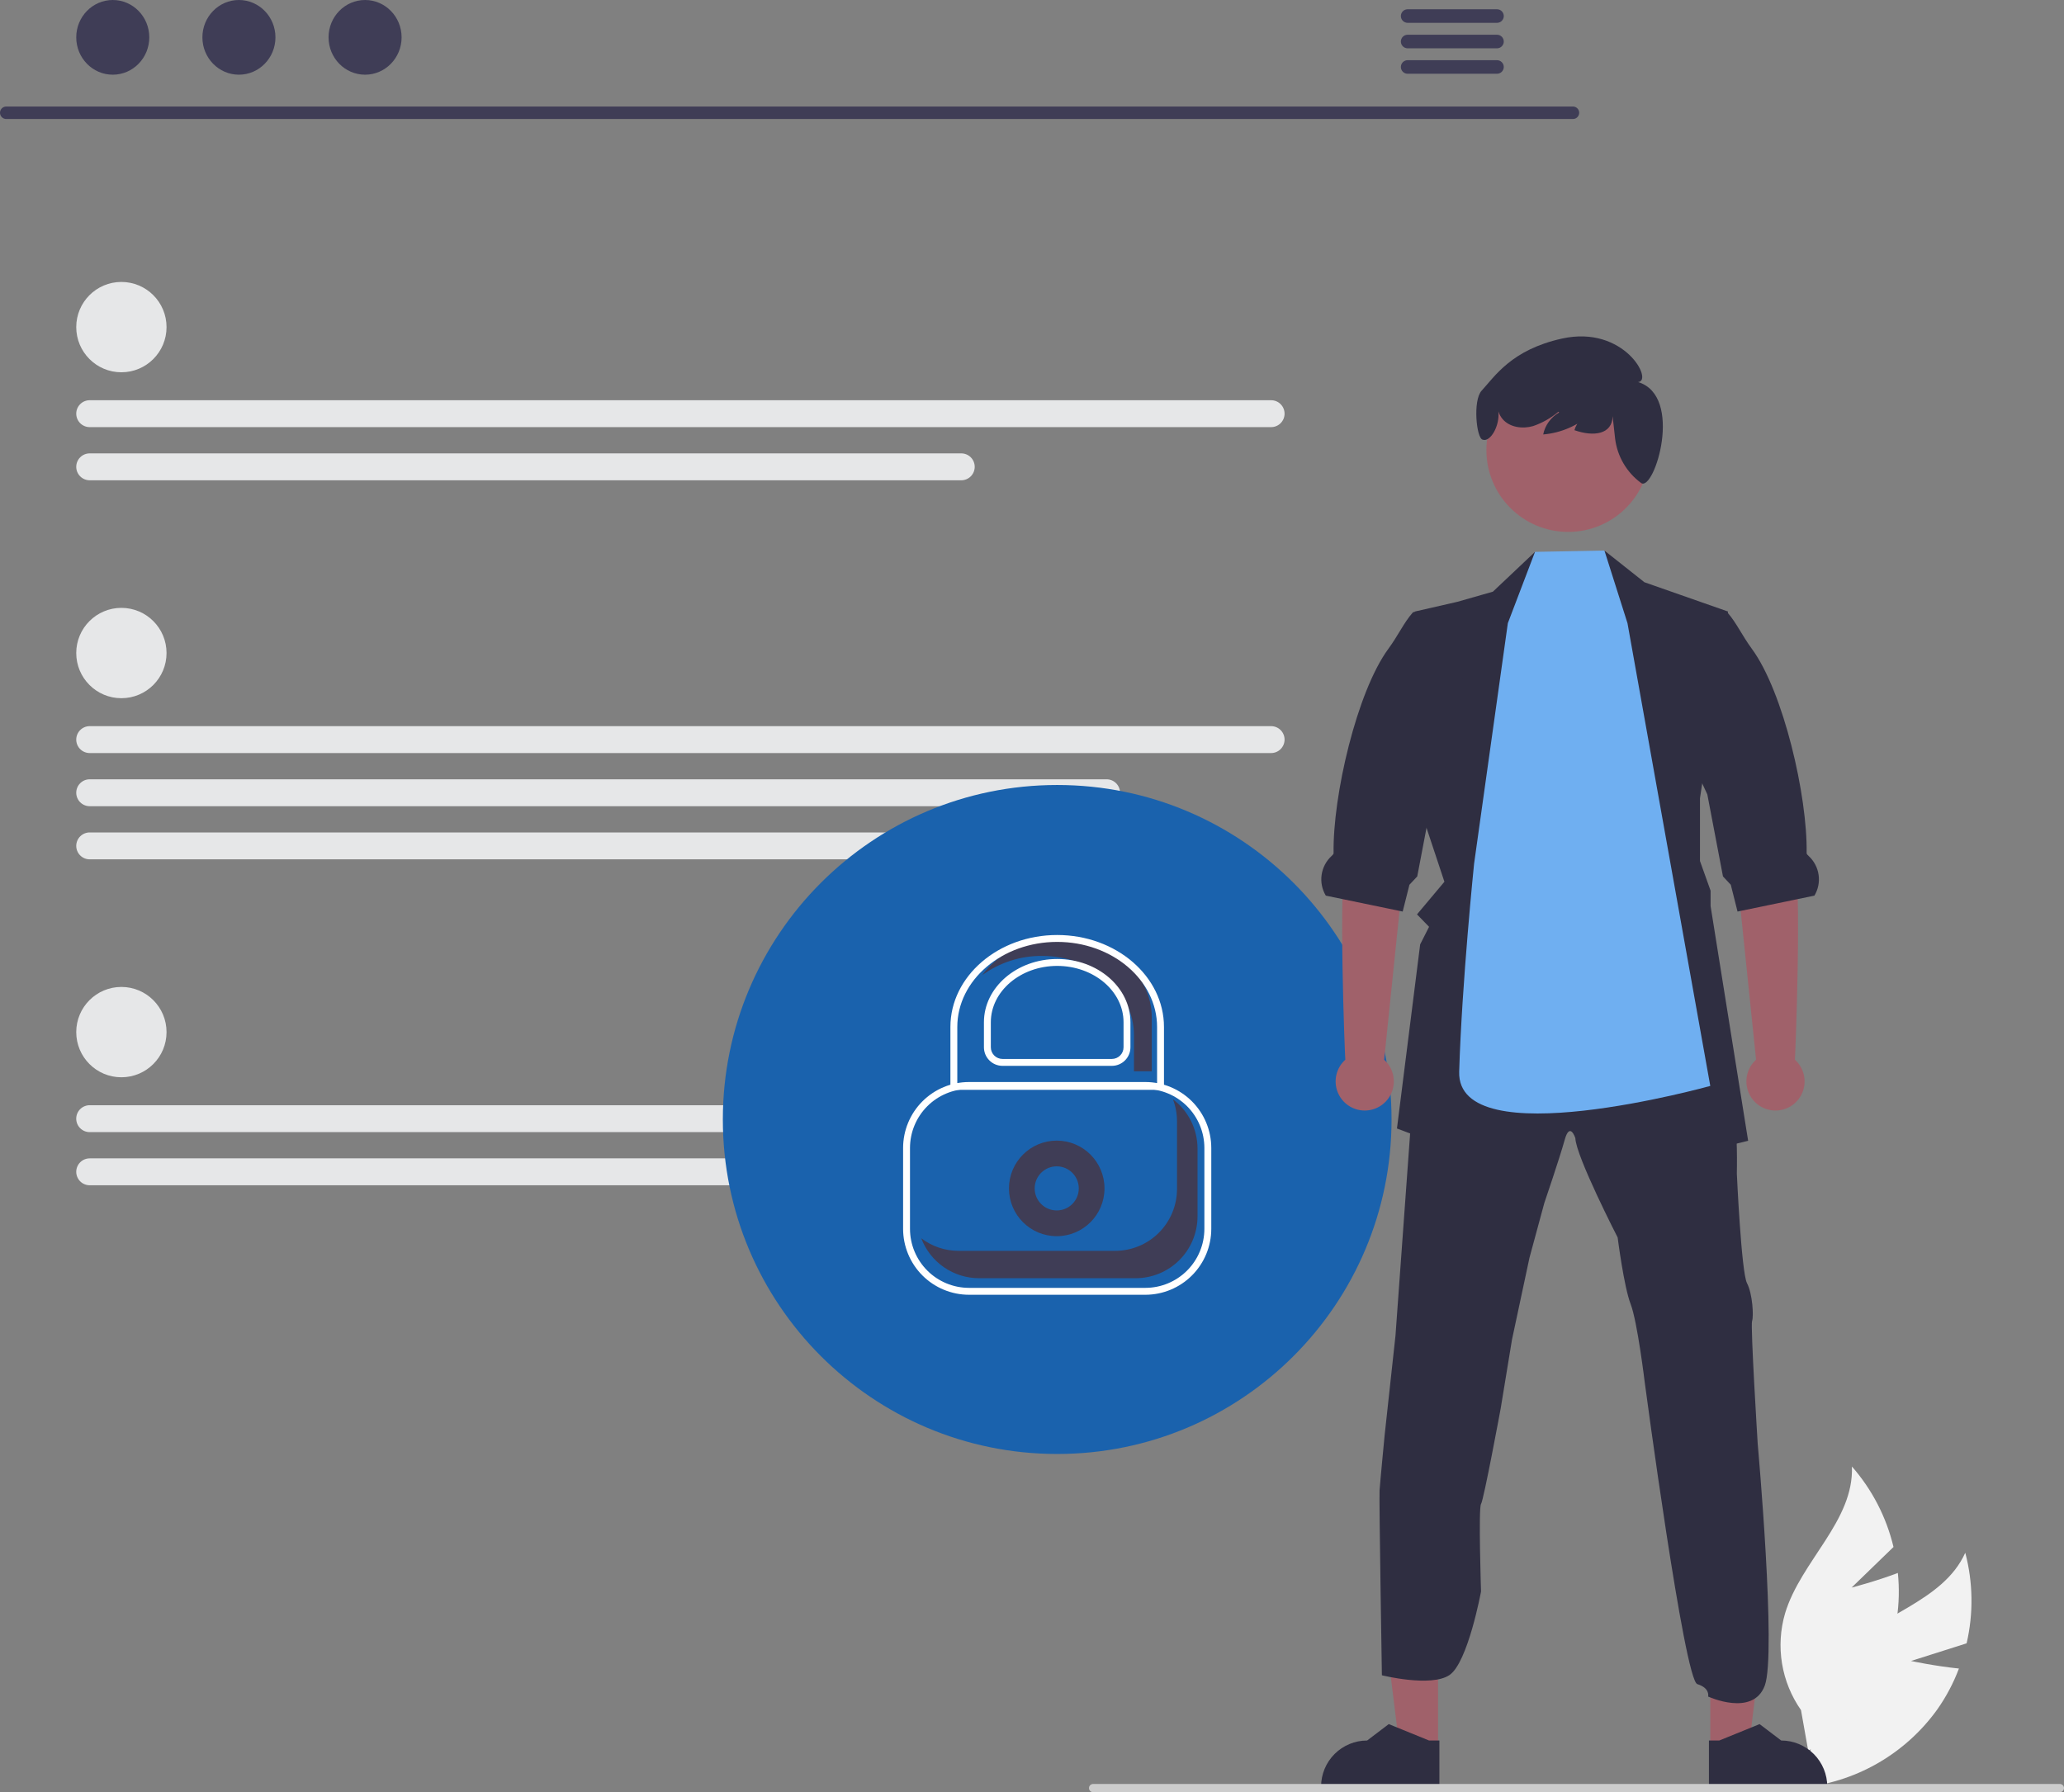 <svg width="403" height="350" viewBox="0 0 403 350" fill="none" xmlns="http://www.w3.org/2000/svg">
<rect x="0" y="0" width="403" height="350" fill="#808080" stroke="none"/>
<g clip-path="url(#clip0_2429_13252)">
<path d="M373.129 324.377L383.985 320.931C385.337 315.102 385.248 309.029 383.723 303.242C379.362 312.945 366.566 315.323 359.276 323.068C357.021 325.501 355.341 328.41 354.363 331.581C353.384 334.751 353.131 338.102 353.622 341.384L351.338 349.136C356.672 348.68 361.844 347.072 366.498 344.424C371.151 341.775 375.175 338.148 378.293 333.793C380.018 331.333 381.427 328.665 382.485 325.853C377.856 325.389 373.129 324.377 373.129 324.377Z" fill="#F2F2F2"/>
<path d="M361.529 310.043L369.71 302.114C368.322 296.293 365.535 290.898 361.591 286.398C362.013 297.03 351.62 304.867 348.546 315.053C347.612 318.237 347.406 321.59 347.943 324.865C348.48 328.14 349.747 331.251 351.649 333.97L353.06 341.928C357.632 339.139 361.544 335.392 364.529 330.945C367.513 326.497 369.499 321.455 370.348 316.166C370.796 313.194 370.867 310.178 370.561 307.188C366.211 308.839 361.529 310.043 361.529 310.043Z" fill="#F2F2F2"/>
<path d="M307.148 23.239H1.19C0.872 23.232 0.569 23.101 0.346 22.873C0.124 22.645 -0.001 22.34 -0.001 22.021C-0.001 21.703 0.124 21.397 0.346 21.169C0.569 20.942 0.872 20.811 1.19 20.804H307.148C307.467 20.811 307.77 20.942 307.992 21.169C308.215 21.397 308.34 21.703 308.34 22.021C308.34 22.34 308.215 22.645 307.992 22.873C307.77 23.101 307.467 23.232 307.148 23.239Z" fill="#3F3D56"/>
<path d="M22.017 14.588C25.955 14.588 29.148 11.322 29.148 7.294C29.148 3.266 25.955 0 22.017 0C18.079 0 14.887 3.266 14.887 7.294C14.887 11.322 18.079 14.588 22.017 14.588Z" fill="#3F3D56"/>
<path d="M46.65 14.588C50.588 14.588 53.781 11.322 53.781 7.294C53.781 3.266 50.588 0 46.65 0C42.712 0 39.52 3.266 39.52 7.294C39.52 11.322 42.712 14.588 46.65 14.588Z" fill="#3F3D56"/>
<path d="M71.283 14.588C75.221 14.588 78.413 11.322 78.413 7.294C78.413 3.266 75.221 0 71.283 0C67.345 0 64.152 3.266 64.152 7.294C64.152 11.322 67.345 14.588 71.283 14.588Z" fill="#3F3D56"/>
<path d="M292.318 1.808H274.82C274.473 1.815 274.143 1.957 273.9 2.205C273.657 2.453 273.521 2.786 273.521 3.133C273.521 3.48 273.657 3.814 273.9 4.062C274.143 4.309 274.473 4.452 274.82 4.459H292.318C292.665 4.452 292.995 4.309 293.238 4.062C293.481 3.814 293.617 3.48 293.617 3.133C293.617 2.786 293.481 2.453 293.238 2.205C292.995 1.957 292.665 1.815 292.318 1.808Z" fill="#3F3D56"/>
<path d="M292.317 6.784H274.819C274.473 6.791 274.142 6.934 273.899 7.182C273.657 7.429 273.521 7.763 273.521 8.11C273.521 8.457 273.657 8.79 273.899 9.038C274.142 9.286 274.473 9.429 274.819 9.436H292.317C292.664 9.429 292.994 9.286 293.237 9.038C293.48 8.79 293.616 8.457 293.616 8.11C293.616 7.763 293.48 7.429 293.237 7.182C292.994 6.934 292.664 6.791 292.317 6.784Z" fill="#3F3D56"/>
<path d="M292.317 11.754H274.819C274.473 11.761 274.142 11.903 273.899 12.151C273.657 12.399 273.521 12.732 273.521 13.08C273.521 13.427 273.657 13.76 273.899 14.008C274.142 14.256 274.473 14.399 274.819 14.405H292.317C292.664 14.399 292.994 14.256 293.237 14.008C293.48 13.76 293.616 13.427 293.616 13.08C293.616 12.732 293.48 12.399 293.237 12.151C292.994 11.903 292.664 11.761 292.317 11.754Z" fill="#3F3D56"/>
<path d="M23.702 72.703C28.571 72.703 32.518 68.754 32.518 63.882C32.518 59.011 28.571 55.062 23.702 55.062C18.834 55.062 14.887 59.011 14.887 63.882C14.887 68.754 18.834 72.703 23.702 72.703Z" fill="#E6E7E8"/>
<path d="M248.189 83.415H17.512C16.816 83.415 16.148 83.138 15.656 82.645C15.163 82.153 14.887 81.484 14.887 80.788C14.887 80.091 15.163 79.423 15.656 78.93C16.148 78.438 16.816 78.161 17.512 78.161H248.189C248.885 78.161 249.553 78.438 250.045 78.93C250.537 79.423 250.814 80.091 250.814 80.788C250.814 81.484 250.537 82.153 250.045 82.645C249.553 83.138 248.885 83.415 248.189 83.415Z" fill="#E6E7E8"/>
<path d="M187.69 93.795H17.512C16.816 93.795 16.148 93.518 15.656 93.025C15.163 92.533 14.887 91.865 14.887 91.168C14.887 90.471 15.163 89.803 15.656 89.31C16.148 88.818 16.816 88.541 17.512 88.541H187.69C188.386 88.541 189.054 88.818 189.546 89.31C190.038 89.803 190.315 90.471 190.315 91.168C190.315 91.865 190.038 92.533 189.546 93.025C189.054 93.518 188.386 93.795 187.69 93.795Z" fill="#E6E7E8"/>
<path d="M23.702 210.384C28.571 210.384 32.518 206.435 32.518 201.563C32.518 196.691 28.571 192.742 23.702 192.742C18.834 192.742 14.887 196.691 14.887 201.563C14.887 206.435 18.834 210.384 23.702 210.384Z" fill="#E6E7E8"/>
<path d="M248.189 221.095H17.512C17.167 221.096 16.825 221.028 16.506 220.896C16.187 220.765 15.897 220.571 15.653 220.327C15.409 220.083 15.215 219.794 15.083 219.475C14.951 219.156 14.883 218.814 14.883 218.469C14.883 218.123 14.951 217.781 15.083 217.462C15.215 217.143 15.409 216.854 15.653 216.61C15.897 216.366 16.187 216.172 16.506 216.041C16.825 215.909 17.167 215.841 17.512 215.842H248.189C248.921 215.883 249.61 216.195 250.123 216.719C250.636 217.242 250.934 217.939 250.96 218.671C250.938 219.013 250.85 219.347 250.698 219.654C250.547 219.961 250.337 220.235 250.079 220.461C249.822 220.686 249.522 220.858 249.198 220.967C248.873 221.076 248.531 221.119 248.189 221.095Z" fill="#E6E7E8"/>
<path d="M187.69 231.475H17.512C16.816 231.475 16.148 231.199 15.656 230.706C15.163 230.213 14.887 229.545 14.887 228.849C14.887 228.152 15.163 227.484 15.656 226.991C16.148 226.498 16.816 226.222 17.512 226.222H187.69C188.386 226.222 189.054 226.498 189.546 226.991C190.038 227.484 190.315 228.152 190.315 228.849C190.315 229.545 190.038 230.213 189.546 230.706C189.054 231.199 188.386 231.475 187.69 231.475Z" fill="#E6E7E8"/>
<path d="M23.702 136.354C28.571 136.354 32.518 132.404 32.518 127.533C32.518 122.661 28.571 118.712 23.702 118.712C18.834 118.712 14.887 122.661 14.887 127.533C14.887 132.404 18.834 136.354 23.702 136.354Z" fill="#E6E7E8"/>
<path d="M248.189 147.066H17.512C16.816 147.066 16.148 146.789 15.656 146.297C15.163 145.804 14.887 145.136 14.887 144.439C14.887 143.743 15.163 143.074 15.656 142.582C16.148 142.089 16.816 141.812 17.512 141.812H248.189C248.885 141.812 249.553 142.089 250.045 142.582C250.537 143.074 250.814 143.743 250.814 144.439C250.814 145.136 250.537 145.804 250.045 146.297C249.553 146.789 248.885 147.066 248.189 147.066Z" fill="#E6E7E8"/>
<path d="M216.066 157.445H17.512C16.816 157.445 16.148 157.168 15.656 156.676C15.163 156.183 14.887 155.515 14.887 154.818C14.887 154.122 15.163 153.453 15.656 152.961C16.148 152.468 16.816 152.191 17.512 152.191H216.066C216.762 152.191 217.43 152.468 217.922 152.961C218.414 153.453 218.691 154.122 218.691 154.818C218.691 155.515 218.414 156.183 217.922 156.676C217.43 157.168 216.762 157.445 216.066 157.445Z" fill="#E6E7E8"/>
<path d="M202.589 167.824H17.512C16.816 167.824 16.148 167.547 15.656 167.055C15.163 166.562 14.887 165.894 14.887 165.197C14.887 164.5 15.163 163.832 15.656 163.34C16.148 162.847 16.816 162.57 17.512 162.57H202.589C203.285 162.57 203.953 162.847 204.445 163.34C204.938 163.832 205.214 164.5 205.214 165.197C205.214 165.894 204.938 166.562 204.445 167.055C203.953 167.547 203.285 167.824 202.589 167.824Z" fill="#E6E7E8"/>
<path d="M206.419 283.951C242.474 283.951 271.702 254.704 271.702 218.627C271.702 182.55 242.474 153.304 206.419 153.304C170.364 153.304 141.136 182.55 141.136 218.627C141.136 254.704 170.364 283.951 206.419 283.951Z" fill="#1A62AD"/>
<path d="M206.329 241.418C211.48 241.418 215.655 237.24 215.655 232.086C215.655 226.932 211.48 222.754 206.329 222.754C201.178 222.754 197.003 226.932 197.003 232.086C197.003 237.24 201.178 241.418 206.329 241.418Z" fill="#3F3D56"/>
<path d="M206.329 236.393C208.706 236.393 210.633 234.465 210.633 232.086C210.633 229.708 208.706 227.779 206.329 227.779C203.952 227.779 202.024 229.708 202.024 232.086C202.024 234.465 203.952 236.393 206.329 236.393Z" fill="#1A62AD"/>
<path d="M223.641 252.859H189.197C185.786 252.856 182.516 251.498 180.104 249.085C177.693 246.672 176.336 243.4 176.332 239.987V224.185C176.336 220.772 177.693 217.5 180.104 215.087C182.516 212.674 185.786 211.316 189.197 211.312H223.641C227.052 211.316 230.322 212.674 232.733 215.087C235.145 217.5 236.502 220.772 236.505 224.185V239.987C236.501 243.4 235.145 246.672 232.733 249.085C230.322 251.498 227.052 252.855 223.641 252.859ZM189.197 212.66C186.143 212.664 183.215 213.879 181.056 216.04C178.897 218.2 177.682 221.13 177.679 224.185V239.987C177.683 243.043 178.897 245.972 181.056 248.132C183.216 250.293 186.143 251.508 189.197 251.511H223.641C226.695 251.508 229.622 250.293 231.781 248.132C233.94 245.972 235.155 243.043 235.158 239.987V224.185C235.155 221.13 233.94 218.2 231.781 216.04C229.622 213.879 226.695 212.664 223.641 212.66L189.197 212.66Z" fill="white"/>
<path d="M187.156 244.281H217.729C219.316 244.281 220.888 243.968 222.354 243.361C223.82 242.753 225.152 241.862 226.274 240.74C227.396 239.617 228.286 238.284 228.894 236.817C229.501 235.35 229.813 233.778 229.813 232.19V218.965C229.811 217.499 229.541 216.045 229.016 214.676C230.508 215.8 231.718 217.255 232.552 218.927C233.385 220.598 233.819 222.441 233.819 224.309V237.534C233.819 239.121 233.506 240.694 232.899 242.161C232.292 243.628 231.402 244.961 230.28 246.084C229.157 247.206 227.825 248.097 226.359 248.705C224.893 249.312 223.322 249.625 221.735 249.625H191.162C188.712 249.624 186.32 248.877 184.304 247.483C182.288 246.09 180.743 244.116 179.875 241.823C181.968 243.418 184.526 244.282 187.156 244.281Z" fill="#3F3D56"/>
<path d="M280.781 341.358L273.269 341.357L269.694 312.361L280.783 312.362L280.781 341.358Z" fill="#A0616A"/>
<path d="M281.046 349.199L257.943 349.198V348.906C257.944 346.52 258.891 344.231 260.577 342.544C262.264 340.857 264.551 339.909 266.935 339.909L271.156 336.705L279.029 339.909L281.046 339.909L281.046 349.199Z" fill="#2F2E41"/>
<path d="M333.938 341.358L341.451 341.357L345.025 312.361L333.937 312.362L333.938 341.358Z" fill="#A0616A"/>
<path d="M333.673 349.199L356.776 349.198V348.906C356.775 346.52 355.828 344.231 354.142 342.544C352.455 340.857 350.168 339.909 347.784 339.909L343.563 336.705L335.69 339.909L333.673 339.909L333.673 349.199Z" fill="#2F2E41"/>
<path d="M269.364 291.054C269.475 289.399 270.357 280.249 270.357 280.249L272.47 260.845L276.195 209.407L276.438 206.04L295.946 202.292L309.28 195.896L325.128 200.966L337.468 205.596C337.468 205.596 337.489 207.578 337.584 209.973C337.711 213.108 337.933 216.95 338.461 217.949C339.343 219.715 339.122 229.193 339.122 229.193C339.122 229.193 339.998 248.476 341.103 250.59C342.207 252.704 342.428 257.108 342.096 257.99C341.763 258.873 343.2 282.031 343.2 282.031C343.2 282.031 346.888 323.011 344.574 329.19C342.26 335.37 333.517 331.322 333.517 331.322C333.517 331.322 333.939 329.673 331.404 328.896C328.868 328.119 321.145 270.01 321.145 270.01C321.145 270.01 319.708 258.096 318.387 254.681C317.066 251.267 315.851 241.673 315.851 241.673C315.851 241.673 307.695 225.794 307.589 222.263C307.589 222.263 306.522 218.959 305.513 222.596C304.504 226.232 301.53 234.944 301.53 234.944L298.63 245.642L295.217 261.627L293.009 275.085C293.009 275.085 289.702 292.946 289.174 293.718C288.646 294.49 289.174 310.807 289.174 310.807C289.174 310.807 286.617 324.704 283.004 327.13C279.391 329.557 269.817 327.169 269.817 327.169C269.817 327.169 269.253 292.708 269.364 291.054Z" fill="#2F2E41"/>
<path d="M277.686 159.127L282.024 172.2L276.672 178.574L279.029 181.001L277.29 184.431L272.758 220.386L297.607 229.816L305.975 219.318L312.573 229.816L341.327 222.786L333.994 176.936V173.938L331.924 168.15V155.897L337.391 119.425L321.073 113.705L313.27 107.526L310.746 116.216L299.995 114.303L299.715 107.774L291.49 115.55L284.564 117.527L276.271 119.425L275.214 122.068L277.327 121.539L276.984 155.924L277.686 159.127Z" fill="#2F2E41"/>
<path d="M270.259 206.958L274.432 166.536L275.534 149.9L263.853 147.786C263.853 147.786 264.315 159.682 262.785 166.393C261.275 173.016 262.585 206.07 262.678 206.954C261.82 207.722 261.215 208.732 260.944 209.851C260.672 210.97 260.746 212.145 261.157 213.221C261.567 214.297 262.294 215.222 263.242 215.876C264.189 216.529 265.313 216.879 266.464 216.88C267.615 216.88 268.739 216.531 269.687 215.879C270.635 215.226 271.363 214.301 271.774 213.226C272.186 212.15 272.261 210.975 271.99 209.856C271.72 208.737 271.116 207.726 270.259 206.958Z" fill="#A0616A"/>
<path d="M258.865 174.911L262.114 175.583L273.26 177.893L273.878 178.02L275.194 172.786L276.72 171.158L279.626 155.924L279.779 155.131L284.169 145.744L287.206 117.527L275.912 119.557C275.854 119.615 275.801 119.679 275.748 119.742C274.126 121.582 272.969 124.14 271.078 126.714C264.924 135.092 260.201 155.449 260.386 166.602C260.392 166.782 260.207 166.977 259.985 167.178C258.938 168.141 258.254 169.437 258.05 170.845C257.846 172.254 258.134 173.69 258.865 174.911Z" fill="#2F2E41"/>
<path d="M342.876 206.958L338.702 166.536L337.601 149.9L349.282 147.786C349.282 147.786 348.819 159.682 350.349 166.393C351.859 173.016 350.55 206.07 350.456 206.954C351.314 207.722 351.919 208.732 352.191 209.851C352.462 210.97 352.388 212.145 351.978 213.221C351.567 214.297 350.84 215.222 349.893 215.876C348.945 216.529 347.822 216.879 346.671 216.88C345.52 216.88 344.396 216.531 343.448 215.879C342.499 215.226 341.771 214.301 341.36 213.226C340.949 212.15 340.873 210.975 341.144 209.856C341.415 208.737 342.018 207.726 342.876 206.958Z" fill="#A0616A"/>
<path d="M354.27 174.911L351.021 175.583L339.874 177.893L339.256 178.02L337.941 172.787L336.414 171.158L333.509 155.924L333.356 155.131L328.966 145.744L329.97 117.527L337.223 119.557C337.281 119.615 337.334 119.679 337.387 119.742C339.008 121.582 340.165 124.14 342.057 126.714C348.211 135.092 352.933 155.449 352.748 166.602C352.743 166.782 352.928 166.977 353.15 167.178C354.197 168.141 354.88 169.437 355.084 170.845C355.288 172.254 355.001 173.69 354.27 174.911Z" fill="#2F2E41"/>
<path d="M294.409 121.702L299.715 107.775L313.271 107.526L317.769 121.702L333.936 212.074C333.936 212.074 284.406 225.876 284.908 209.286C285.436 191.842 287.82 168.671 287.82 168.671L294.409 121.702Z" fill="#6FAFF1"/>
<path d="M306.19 103.879C315.009 103.879 322.158 96.725 322.158 87.901C322.158 79.076 315.009 71.923 306.19 71.923C297.371 71.923 290.222 79.076 290.222 87.901C290.222 96.725 297.371 103.879 306.19 103.879Z" fill="#A0616A"/>
<path d="M289.281 76.31C291.88 73.478 295.132 68.296 304.981 66.12C317.151 63.43 322.902 74.431 319.833 74.611C328.807 77.331 323.042 95.914 320.469 94.355C320.447 94.34 320.426 94.323 320.406 94.306C319.022 93.286 317.861 91.995 316.992 90.511C316.124 89.027 315.568 87.382 315.356 85.675L314.868 81.278C314.798 84.856 311.143 85.329 307.41 84.011C307.631 83.227 308.052 82.513 308.632 81.942C309.213 81.37 309.932 80.96 310.719 80.751C308.117 83.112 304.81 84.551 301.31 84.847C301.493 83.952 301.866 83.105 302.403 82.366C302.94 81.626 303.63 81.01 304.425 80.559L304.277 80.414C302.819 81.644 301.145 82.593 299.341 83.211C297.282 83.801 294.816 83.482 293.406 81.87C293.026 81.425 292.74 80.908 292.563 80.351C292.868 83.184 290.968 86.419 289.493 85.863C288.265 85.625 287.55 78.195 289.281 76.31Z" fill="#2F2E41"/>
<path d="M403 349.198C403.001 349.304 402.98 349.408 402.94 349.506C402.9 349.603 402.841 349.692 402.766 349.766C402.692 349.841 402.603 349.9 402.506 349.94C402.408 349.98 402.304 350.001 402.199 350H213.428C213.216 350 213.012 349.916 212.862 349.765C212.711 349.615 212.627 349.411 212.627 349.198C212.627 348.986 212.711 348.782 212.862 348.631C213.012 348.481 213.216 348.396 213.428 348.396H402.199C402.304 348.396 402.408 348.417 402.506 348.457C402.603 348.497 402.692 348.556 402.766 348.631C402.841 348.705 402.9 348.794 402.94 348.891C402.98 348.989 403.001 349.093 403 349.198Z" fill="#CCCCCC"/>
<path d="M206.949 183.208C200.564 183.208 194.951 186.1 191.773 190.442C195.171 187.968 199.272 186.651 203.474 186.685C213.362 186.685 221.406 193.616 221.406 202.135V209.216H224.881V198.657C224.881 190.139 216.837 183.208 206.949 183.208Z" fill="#3F3D56"/>
<path d="M227.269 212.84H185.568V200.563C185.568 190.658 194.922 182.6 206.419 182.6C217.916 182.6 227.269 190.658 227.269 200.563V212.84ZM186.915 211.492H225.922V200.563C225.922 191.401 217.173 183.947 206.419 183.947C195.664 183.947 186.915 191.401 186.915 200.563V211.492Z" fill="white"/>
<path d="M217.098 208.153H195.738C194.778 208.152 193.856 207.769 193.177 207.089C192.497 206.409 192.115 205.487 192.114 204.526V199.64C192.114 192.828 198.531 187.286 206.418 187.286C214.305 187.286 220.722 192.828 220.722 199.64V204.526C220.721 205.487 220.339 206.409 219.659 207.089C218.98 207.769 218.059 208.152 217.098 208.153ZM206.418 188.634C199.274 188.634 193.461 193.571 193.461 199.64V204.526C193.462 205.13 193.702 205.709 194.129 206.137C194.556 206.564 195.135 206.804 195.738 206.805H217.098C217.702 206.804 218.281 206.564 218.708 206.137C219.134 205.709 219.375 205.13 219.375 204.526V199.64C219.375 193.571 213.563 188.634 206.418 188.634Z" fill="white"/>
</g>
<defs>
<clipPath id="clip0_2429_13252">
<rect width="403" height="350" fill="white"/>
</clipPath>
</defs>
</svg>
